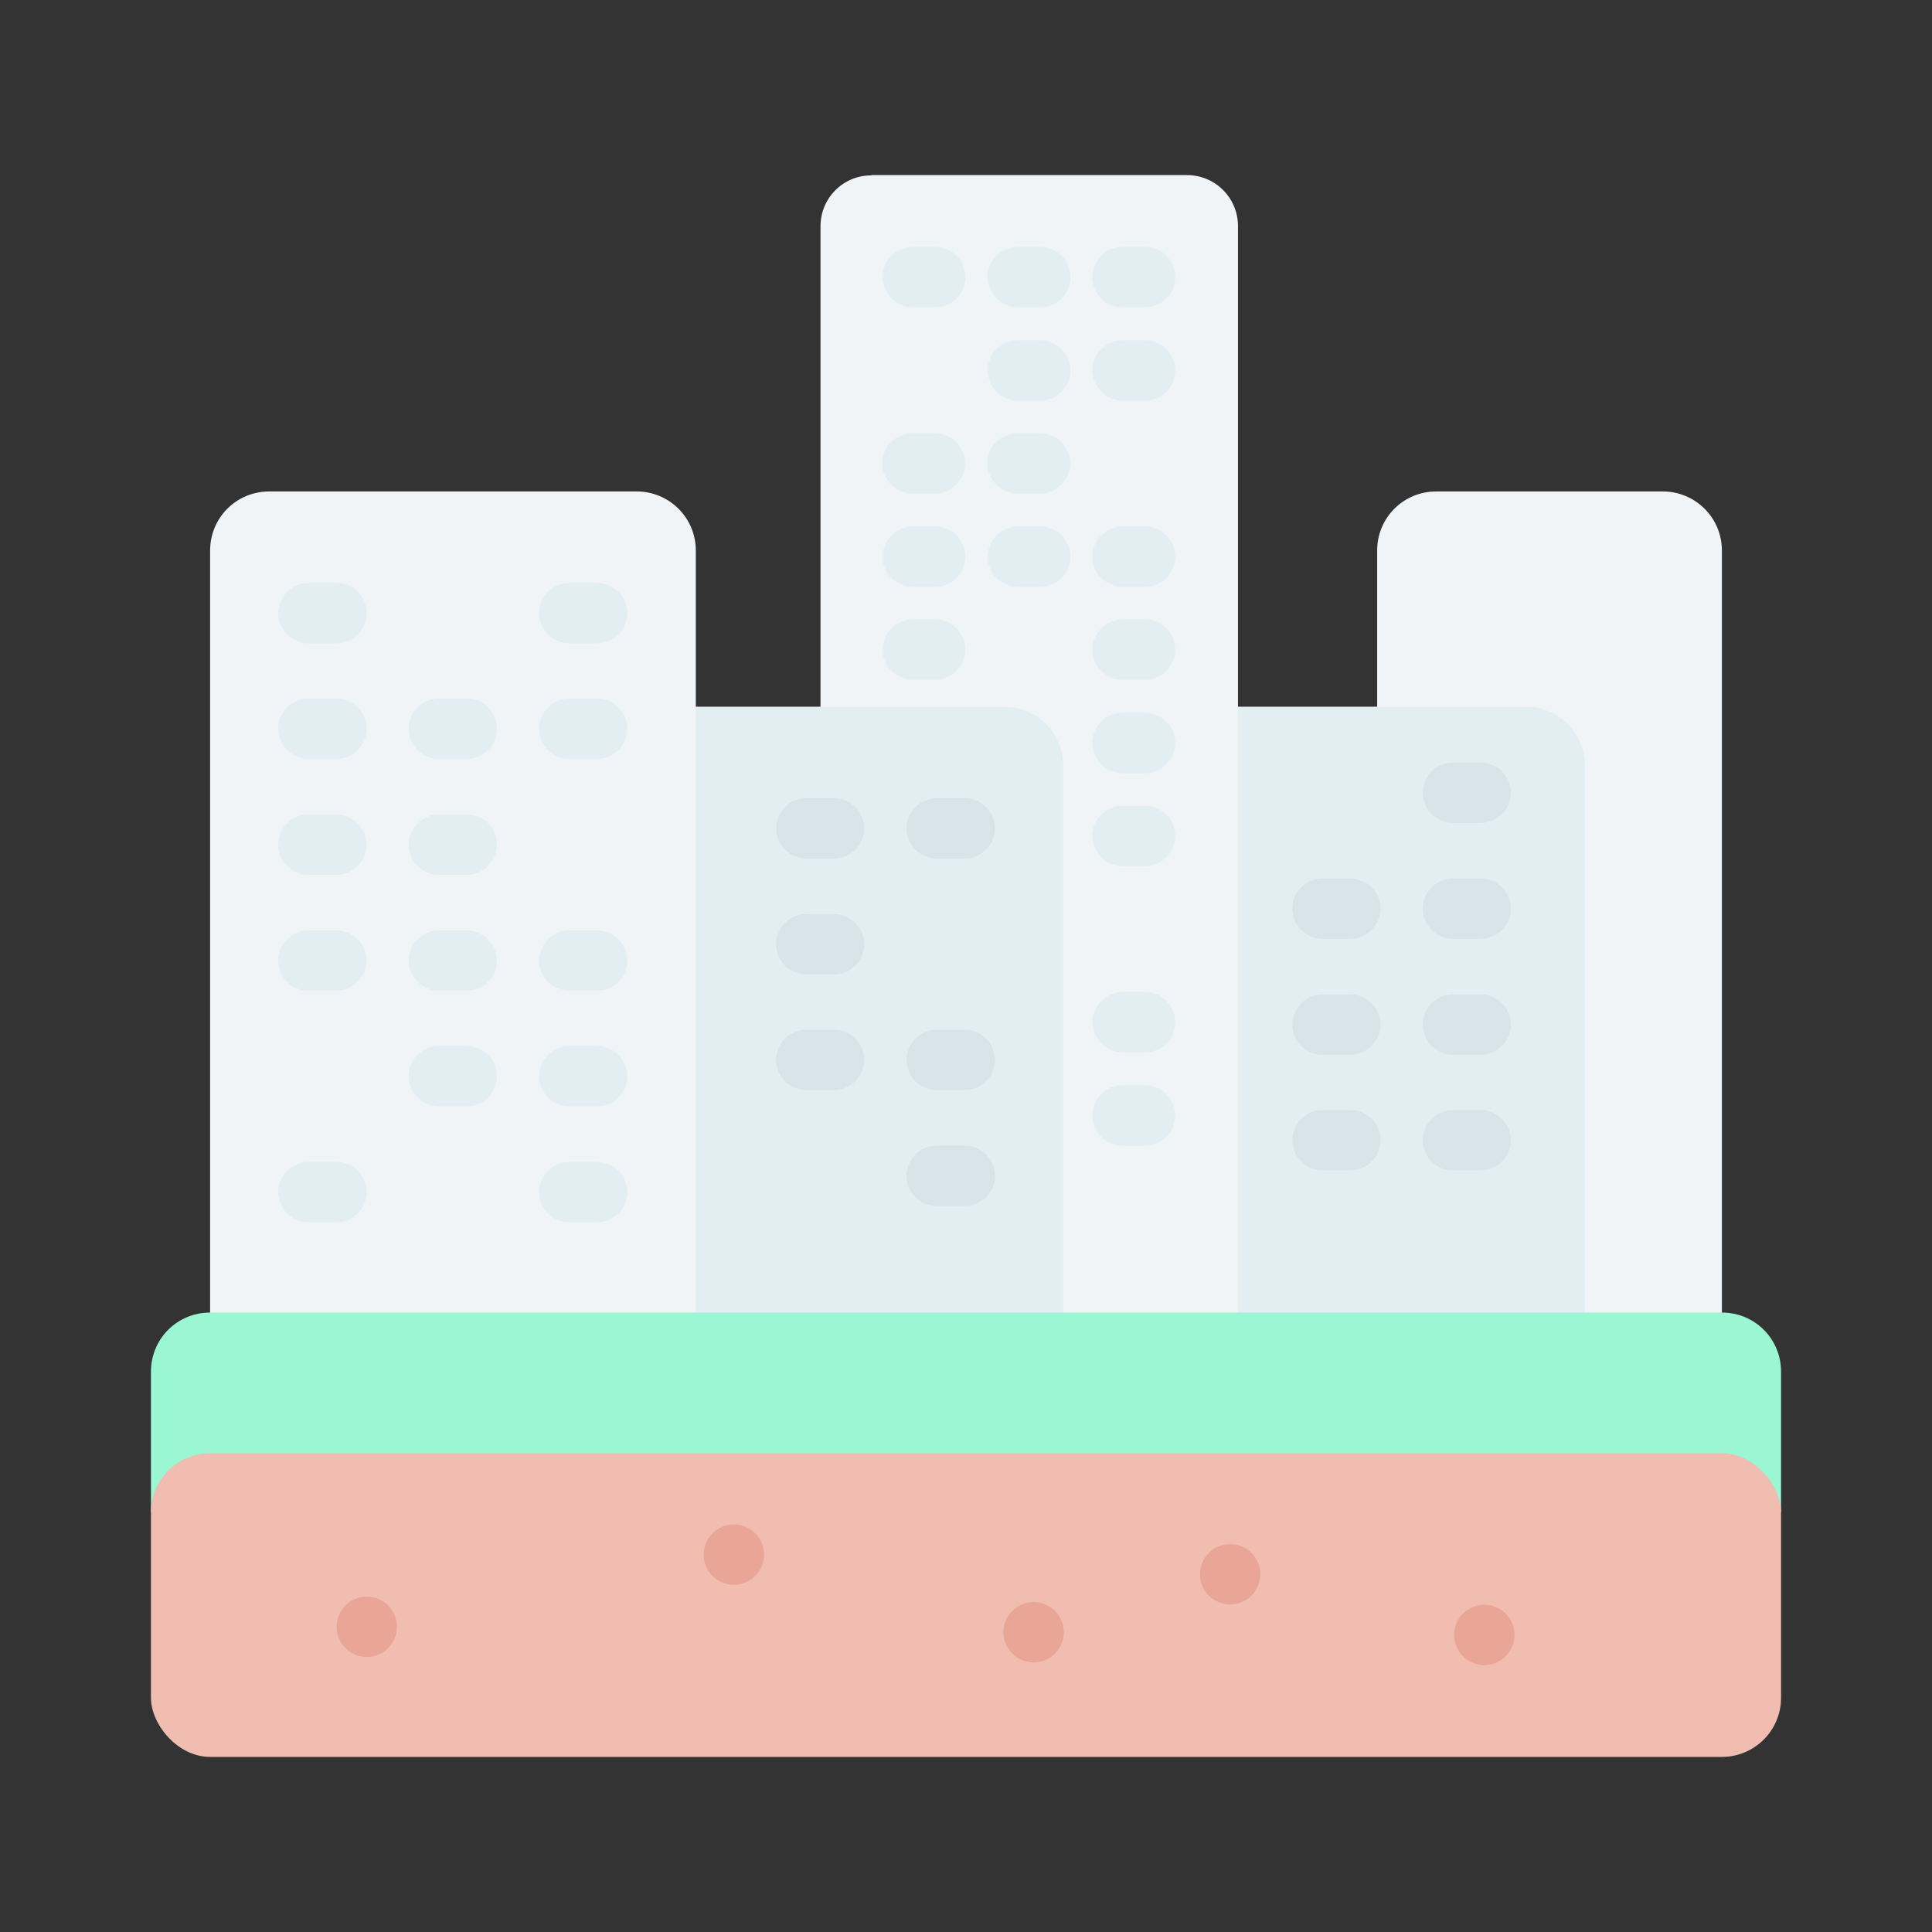 <?xml version="1.0" ?>

<svg width="800px" height="800px" viewBox="0 0 64 64" xmlns="http://www.w3.org/2000/svg">
<rect x="0" y="0" width="64" height="64" fill="#333333" stroke="none"/>
<g id="a"/>
<g id="b"/>
<g id="c"/>
<g id="d"/>
<g id="e"/>
<g id="f"/>
<g id="g"/>
<g id="h"/>
<g id="i"/>
<g id="j"/>
<g id="k"/>
<g id="l"/>
<g id="m"/>
<g id="n"/>
<g id="o"/>
<g id="p"/>
<g id="q">
<path d="M47.58,16.28c-1.09,0-1.96,.87-1.96,1.96v27.85l11.42-2.6V18.24c0-1.09-.88-1.96-1.96-1.96h-7.5Z" fill="#f0f4f6" fill-rule="evenodd"/>
<path d="M52.5,43.48V25.37c0-1.09-.88-1.96-1.96-1.96h-9.54l-3.68,4.58,2.06,17.92,13.13-2.43Z" fill="#e2eef2" fill-rule="evenodd"/>
<path d="M28.86,5.81c-.93,0-1.68,.75-1.68,1.69V43.48l6.51,2.47,7.32-2.47V7.49c0-.93-.75-1.69-1.69-1.69h-10.45Z" fill="#f0f4f6" fill-rule="evenodd"/>
<path d="M23.05,23.41h10.21c1.09,0,1.96,.87,1.96,1.96v18.11l-13.26,2.35-4.08-12.37,5.17-10.06Z" fill="#e2eef2" fill-rule="evenodd"/>
<path d="M23.05,43.48V18.24c0-1.09-.88-1.96-1.96-1.96H8.92c-1.09,0-1.96,.87-1.96,1.96v25.25l6.6,1.59,9.49-1.59Z" fill="#f0f4f6" fill-rule="evenodd"/>
<path d="M6.96,43.48c-1.09,0-1.96,.87-1.96,1.96v4.65H59v-4.65c0-1.09-.87-1.96-1.96-1.96H6.96Z" fill="#9af6d3" fill-rule="evenodd"/>
<rect fill="#f0bdb0" height="10.06" rx="1.96" ry="1.96" width="54" x="5" y="48.14"/>
<path d="M18.86,19.31c-.55,0-1,.45-1,1s.45,1,1,1h.92c.55,0,1-.45,1-1s-.45-1-1-1h-.92Zm-8.64,0c-.55,0-1,.45-1,1s.45,1,1,1h.92c.55,0,1-.45,1-1s-.45-1-1-1h-.92Z" fill="#e2eef2" fill-rule="evenodd"/>
<path d="M18.86,23.14c-.55,0-1,.45-1,1s.45,1,1,1h.92c.55,0,1-.45,1-1s-.45-1-1-1h-.92Zm-4.32,0c-.55,0-1,.45-1,1s.45,1,1,1h.92c.55,0,1-.45,1-1s-.45-1-1-1h-.92Zm-4.32,0c-.55,0-1,.45-1,1s.45,1,1,1h.92c.55,0,1-.45,1-1s-.45-1-1-1h-.92Z" fill="#e2eef2" fill-rule="evenodd"/>
<path d="M14.54,26.98c-.55,0-1,.45-1,1s.45,1,1,1h.92c.55,0,1-.45,1-1s-.45-1-1-1h-.92Zm-4.32,0c-.55,0-1,.45-1,1s.45,1,1,1h.92c.55,0,1-.45,1-1s-.45-1-1-1h-.92Z" fill="#e2eef2" fill-rule="evenodd"/>
<path d="M18.86,30.82c-.55,0-1,.45-1,1s.45,1,1,1h.92c.55,0,1-.45,1-1s-.45-1-1-1h-.92Zm-4.32,0c-.55,0-1,.45-1,1s.45,1,1,1h.92c.55,0,1-.45,1-1s-.45-1-1-1h-.92Zm-4.32,0c-.55,0-1,.45-1,1s.45,1,1,1h.92c.55,0,1-.45,1-1s-.45-1-1-1h-.92Z" fill="#e2eef2" fill-rule="evenodd"/>
<path d="M18.86,34.65c-.55,0-1,.45-1,1s.45,1,1,1h.92c.55,0,1-.45,1-1s-.45-1-1-1h-.92Zm-4.32,0c-.55,0-1,.45-1,1s.45,1,1,1h.92c.55,0,1-.45,1-1s-.45-1-1-1h-.92Z" fill="#e2eef2" fill-rule="evenodd"/>
<path d="M18.86,38.49c-.55,0-1,.45-1,1s.45,1,1,1h.92c.55,0,1-.45,1-1s-.45-1-1-1h-.92Zm-8.64,0c-.55,0-1,.45-1,1s.45,1,1,1h.92c.55,0,1-.45,1-1s-.45-1-1-1h-.92Z" fill="#e2eef2" fill-rule="evenodd"/>
<path d="M37.19,8.18c-.55,0-1,.45-1,1s.45,1,1,1h.74c.55,0,1-.45,1-1s-.45-1-1-1h-.74Zm-3.47,0c-.55,0-1,.45-1,1s.45,1,1,1h.74c.55,0,1-.45,1-1s-.45-1-1-1h-.74Zm-3.48,0c-.55,0-1,.45-1,1s.45,1,1,1h.74c.55,0,1-.45,1-1s-.45-1-1-1h-.74Z" fill="#e2eef2" fill-rule="evenodd"/>
<path d="M37.19,11.27c-.55,0-1,.45-1,1s.45,1,1,1h.74c.55,0,1-.45,1-1s-.45-1-1-1h-.74Zm-3.47,0c-.55,0-1,.45-1,1s.45,1,1,1h.74c.55,0,1-.45,1-1s-.45-1-1-1h-.74Z" fill="#e2eef2" fill-rule="evenodd"/>
<path d="M33.71,14.35c-.55,0-1,.45-1,1s.45,1,1,1h.74c.55,0,1-.45,1-1s-.45-1-1-1h-.74Zm-3.48,0c-.55,0-1,.45-1,1s.45,1,1,1h.74c.55,0,1-.45,1-1s-.45-1-1-1h-.74Z" fill="#e2eef2" fill-rule="evenodd"/>
<path d="M37.19,17.44c-.55,0-1,.45-1,1s.45,1,1,1h.74c.55,0,1-.45,1-1s-.45-1-1-1h-.74Zm-3.47,0c-.55,0-1,.45-1,1s.45,1,1,1h.74c.55,0,1-.45,1-1s-.45-1-1-1h-.74Zm-3.48,0c-.55,0-1,.45-1,1s.45,1,1,1h.74c.55,0,1-.45,1-1s-.45-1-1-1h-.74Z" fill="#e2eef2" fill-rule="evenodd"/>
<path d="M37.19,20.52c-.55,0-1,.45-1,1s.45,1,1,1h.74c.55,0,1-.45,1-1s-.45-1-1-1h-.74Zm-6.95,0c-.55,0-1,.45-1,1s.45,1,1,1h.74c.55,0,1-.45,1-1s-.45-1-1-1h-.74Z" fill="#e2eef2" fill-rule="evenodd"/>
<path d="M37.19,23.61c-.55,0-1,.45-1,1s.45,1,1,1h.74c.55,0,1-.45,1-1s-.45-1-1-1h-.74Z" fill="#e2eef2" fill-rule="evenodd"/>
<path d="M37.19,26.69c-.55,0-1,.45-1,1s.45,1,1,1h.74c.55,0,1-.45,1-1s-.45-1-1-1h-.74Z" fill="#e2eef2" fill-rule="evenodd"/>
<path d="M37.19,32.86c-.55,0-1,.45-1,1s.45,1,1,1h.74c.55,0,1-.45,1-1s-.45-1-1-1h-.74Z" fill="#e2eef2" fill-rule="evenodd"/>
<path d="M37.19,35.95c-.55,0-1,.45-1,1s.45,1,1,1h.74c.55,0,1-.45,1-1s-.45-1-1-1h-.74Z" fill="#e2eef2" fill-rule="evenodd"/>
<path d="M31.03,26.44c-.55,0-1,.45-1,1s.45,1,1,1h.93c.55,0,1-.45,1-1s-.45-1-1-1h-.93Zm-4.32,0c-.55,0-1,.45-1,1s.45,1,1,1h.92c.55,0,1-.45,1-1s-.45-1-1-1h-.92Z" fill="#d7e5eb" fill-rule="evenodd"/>
<path d="M26.71,30.28c-.55,0-1,.45-1,1s.45,1,1,1h.92c.55,0,1-.45,1-1s-.45-1-1-1h-.92Z" fill="#d7e5eb" fill-rule="evenodd"/>
<path d="M31.03,34.11c-.55,0-1,.45-1,1s.45,1,1,1h.93c.55,0,1-.45,1-1s-.45-1-1-1h-.93Zm-4.32,0c-.55,0-1,.45-1,1s.45,1,1,1h.92c.55,0,1-.45,1-1s-.45-1-1-1h-.92Z" fill="#d7e5eb" fill-rule="evenodd"/>
<path d="M31.03,37.95c-.55,0-1,.45-1,1s.45,1,1,1h.93c.55,0,1-.45,1-1s-.45-1-1-1h-.93Z" fill="#d7e5eb" fill-rule="evenodd"/>
<path d="M48.13,25.26c-.55,0-1,.45-1,1s.45,1,1,1h.92c.55,0,1-.45,1-1s-.45-1-1-1h-.92Z" fill="#d7e5eb" fill-rule="evenodd"/>
<path d="M48.13,29.1c-.55,0-1,.45-1,1s.45,1,1,1h.92c.55,0,1-.45,1-1s-.45-1-1-1h-.92Zm-4.32,0c-.55,0-1,.45-1,1s.45,1,1,1h.92c.55,0,1-.45,1-1s-.45-1-1-1h-.92Z" fill="#d7e5eb" fill-rule="evenodd"/>
<path d="M48.13,32.94c-.55,0-1,.45-1,1s.45,1,1,1h.92c.55,0,1-.45,1-1s-.45-1-1-1h-.92Zm-4.32,0c-.55,0-1,.45-1,1s.45,1,1,1h.92c.55,0,1-.45,1-1s-.45-1-1-1h-.92Z" fill="#d7e5eb" fill-rule="evenodd"/>
<path d="M48.13,36.77c-.55,0-1,.45-1,1s.45,1,1,1h.92c.55,0,1-.45,1-1s-.45-1-1-1h-.92Zm-4.32,0c-.55,0-1,.45-1,1s.45,1,1,1h.92c.55,0,1-.45,1-1s-.45-1-1-1h-.92Z" fill="#d7e5eb" fill-rule="evenodd"/>
<circle cx="12.15" cy="53.89" fill="#e9a696" r="1"/>
<circle cx="24.31" cy="51.5" fill="#e9a696" r="1"/>
<circle cx="34.24" cy="54.07" fill="#e9a696" r="1"/>
<circle cx="49.17" cy="54.16" fill="#e9a696" r="1"/>
<circle cx="40.75" cy="52.15" fill="#e9a696" r="1"/>
</g>
<g id="r"/>
<g id="s"/>
<g id="t"/>
<g id="u"/>
<g id="v"/>
<g id="w"/>
<g id="x"/>
<g id="y"/>
<g id="a`"/>
<g id="aa"/>
<g id="ab"/>
<g id="ac"/>
<g id="ad"/>
<g id="ae"/>
<g id="af"/>
<g id="ag"/>
<g id="ah"/>
<g id="ai"/>
<g id="aj"/>
<g id="ak"/>
<g id="al"/>
<g id="am"/>
<g id="an"/>
<g id="ao"/>
<g id="ap"/>
<g id="aq"/>
<g id="ar"/>
<g id="as"/>
<g id="at"/>
<g id="au"/>
<g id="av"/>
<g id="aw"/>
<g id="ax"/>
</svg>